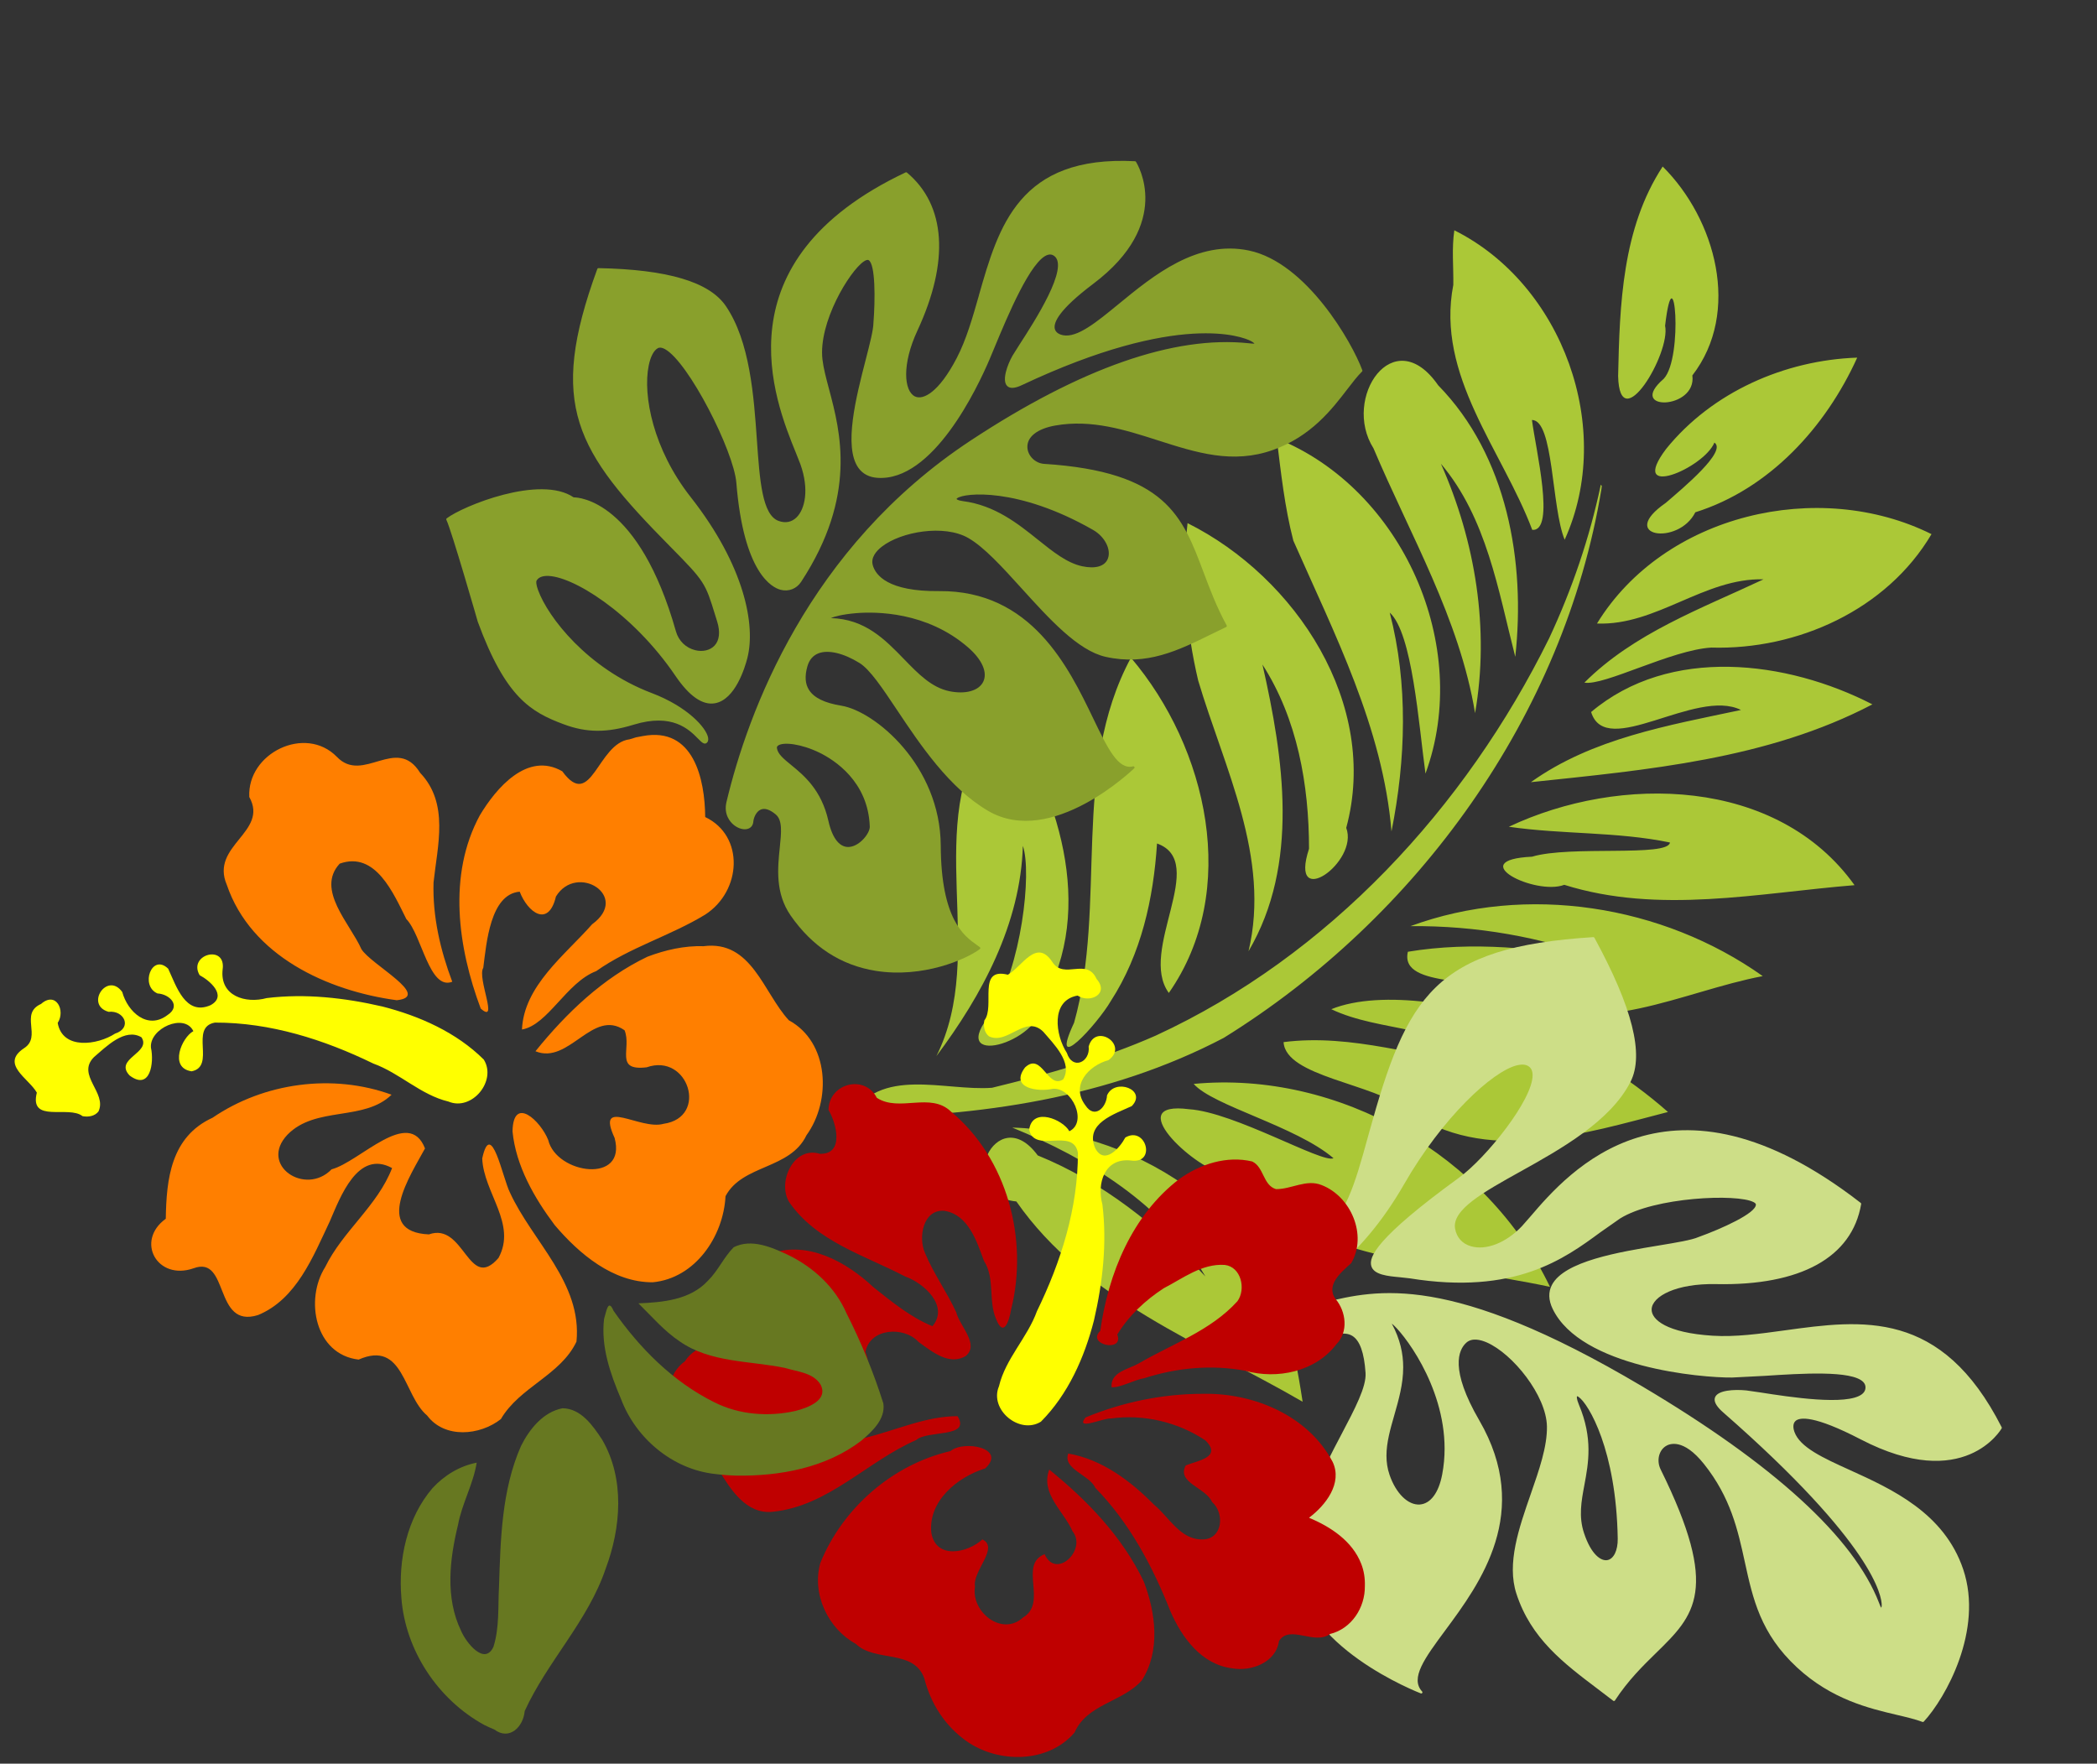 <?xml version="1.0" encoding="UTF-8"?><svg xmlns="http://www.w3.org/2000/svg" xmlns:xlink="http://www.w3.org/1999/xlink" height="469.8" preserveAspectRatio="xMidYMid meet" version="1.0" viewBox="-4.9 -0.3 558.6 469.8" width="558.6" zoomAndPan="magnify"><rect x="-4.9" y="-0.3" width="558.6" height="469.8" fill="#333333" stroke="none"/><g id="change1_1"><path d="m464.57 316.74c-29.823 7.019-61.366 21.385-91.972 9.834-7.428 1.813-32.622-6.02-15.159-11.633 11.305-4.45 38.361-2.026 40.361-4.602-12.746-3.471-34.998 1.087-42.13-2.021 33.43-19.802 78.848-16.061 108.9 8.422zm8.566-55.535c-17.744 14.751-38.085 33.746-63.166 29.151-10.923-2.672-32.926 5.813-37.39-2.318 15.56-9.928 34.376-11.635 51.522-17.486-14.665-5.162-29.161 4.186-43.762 4.134 9.758-10.61 33.133-17.043 50.316-18.103 14.284-0.958 28.732 0.636 42.48 4.622m7.398-43.505c-17.673 12.821-32.895 34.17-56.952 33.598-9.175-3.021-29.086 11.121-31.317 0.846 14.374-9.937 31.108-15.718 47.875-20.162-17.382 1.379-34.464 6.123-50.16 13.695 23.138-23.484 58.28-33.721 90.554-27.977m-94.22-99.108c16.766 58.833 4.381 124.32-28.64 175.23-20.773 27.473-50.201 46.99-80.992 61.623 1.263-15.861 19.785-17.024 30.839-23.289 11.762-9.505 23.499-19.59 33.518-31.171 32.629-38.86 48.752-90.102 49.653-140.43-0.051-14.409-1.665-28.825-4.996-42.85l0.359 0.15 0.259 0.731zm31.707 253.93c-30.793-2.645-63.901 0.258-91.722-15.738-16.189 5.763-16.495-22.425-0.078-13.52 18.543-1.025 36.975 3.381 54.143 10.116-18.443-12.607-41.668-15.073-63.444-13.93 31.549-13.867 74.447-7.204 94.035 23.116 2.472 3.234 4.802 6.574 7.066 9.956zm-127.53-198.62c32.294 0.728 66.901 21.873 72.846 55.392 7.01 6.786-4.409 26.803-6.591 9.261-7.252-15.367-17.537-29.946-32.144-39.089 15.739 20.133 31.64 43.863 29.208 70.656-5.287-25.157-26.683-41.387-42.89-59.517-8.746-11.008-15.881-23.374-20.43-36.703m1.646 38.857c28.643 12.994 52.817 43.684 47.21 76.466-12.294-6.702-5.153-36.099-19.822-34.671 5.402 13.686 8.758 28.393 6.761 43.23-0.618 7.132-6.344 25.654-6.381 9.388-5.496-32.589-29.58-60.312-27.769-94.413m-25.695 26.411c23.131 14.059 45.905 37.643 43.517 66.758 4.396 10.012-16.068 27.361-11.051 8.203 2.02-14.278-6.161-38.366-11.437-43.76 8.294 19.023 7.132 40.586 3.049 60.484 0.752-30.966-30.183-54.103-24.6-85.755l0.208-2.97 0.317-2.96m225.88-53.81c-22.289 12.808-43.804 29.295-69.978 32.893-5.734 5.939-27.178 5.48-10.96-3.119 7.86-7.091 32.903-15.35 31.613-19.086-14.029 3.381-26.843 10.309-40.604 14.509 20.763-25.226 59-42.454 89.929-25.197zm-16.237-45.59c-19.076 25.213-46.887 41.4-73.45 57.542 9.83-17.583 26.739-29.336 42.42-41.262-13.451-0.279-26.909 27.373-35.874 17.517 11.392-24.924 41.32-34.686 66.904-33.797zm-5.098-47.73c-2.175 23.323-19.15 43.173-40.185 52.354-9.404 5.152-21.406 21.43-26.581 22.856 6.325-17.595 19.759-31.106 31.427-45.242-14.482 6.37-20.503 23.377-35.106 29.569 3.734-33.971 36.9-60.236 70.445-59.537zm-37.952-34.088c0.317 20.286-6.216 41.614-21.437 55.652-0.225 10.057-16.168 14.877-8.176 1.066 2.471-5.551 8.944-19.425 4.856-20.025 0.394 7.389-14.406 23.876-10.918 7.026 4.62-18.942 18.501-34.885 35.675-43.719zm-68.581-23.949c18.719 6.647 35.469 26.145 30.883 46.966 5.06 7.814-11.966 16.28-6.517 4.067 2.407-7.374-12.299-32.624-5.696-12.945 4.53 5.97 1.897 32.436-5.602 17.46-7.741-17.39-15.808-36.055-13.068-55.549zm-62.101 109.36c36.099-2.11 70.714 27.86 73.914 63.855-7.298-11.198-19.108-32.364-26.901-34.733 12.581 15.106 20.568 33.562 25.28 52.528-13.839-23.98-36.162-41.088-56.682-58.909-5.891-7.085-10.704-14.968-15.611-22.741zm82.282 25.52c-11.688-14.115-22.654-30.207-39.849-38.077 17.122 14.787 30.542 34.278 36.559 56.208-14.471-20.99-35.836-35.508-54.553-52.259-13.345-8.467-9.651-32.986 8.424-22.539 24.657 9.167 41.146 32.584 49.419 56.667zm-63.138-95.845c32.319 0.725 61.289 29.628 61.739 62.017-6.87-6.235-16.237-27.655-21.479-25.124 4.15 6.523 18.429 24.213 12.551 26.437-16.299-15.801-40.799-26.202-46.858-50.07-1.999-4.412-4.545-8.599-5.953-13.26z" fill="#abc837" transform="rotate(25.243 378.78 203.26)"/></g><g fill="#cdde87" id="change2_1"><path d="m373.31 400.47c2.865-0.208 5.04-3.132 5.966-8.026 0.44-2.319 0.636-4.611 0.636-6.855 0-17.082-11.413-31.334-14.066-33.305 0.004 0.007 0.019 0.044 0.019 0.044 2.231 4.141 3.02 7.968 3.02 11.6 0 4.476-1.199 8.655-2.375 12.759-1.061 3.699-2.083 7.259-2.083 10.788 0 1.705 0.239 3.402 0.826 5.106 1.701 4.944 4.938 8.115 8.056 7.89m49.942 14.814c1.715-0.293 2.833-2.596 2.781-5.731v-0.001c-0.385-23.549-7.758-35.89-10.399-37.721-0.321-0.222-0.445-0.194-0.446-0.194-0.062 0.06-0.175 0.619 0.502 2.228 3.775 8.979 2.546 15.578 1.462 21.4-0.806 4.327-1.567 8.416-0.096 12.829 1.914 5.761 4.534 7.474 6.195 7.191m-3.431-165.79c10.13 18.576 13.282 31.118 9.639 38.342-5.346 10.58-18.719 18.023-29.462 24.002-9.781 5.445-18.229 10.146-17.281 15.211 0.432 2.309 1.915 3.947 4.175 4.615 4.065 1.2 9.412-0.895 13.62-5.335l2.204-2.507c10.126-11.836 37.024-43.278 88.046-3.695 0.091 0.07 0.136 0.185 0.117 0.299-2.411 14.228-16.148 21.802-38.681 21.331-10.539-0.216-16.986 3.231-17.131 6.689-0.116 2.774 4.061 6.286 16.219 7.056 6.103 0.386 12.502-0.495 19.278-1.429 20.514-2.825 41.726-5.746 57.75 25.818 0.047 0.091 0.045 0.201-0.005 0.293-0.096 0.174-9.939 17.26-37.524 2.947-12.566-6.521-16.274-5.895-17.365-4.942-0.94 0.821-0.535 2.322-0.318 2.93 1.484 4.136 7.615 6.92 14.715 10.142 11.218 5.093 25.18 11.43 30.249 26.485 5.455 16.209-4.725 34.316-10.51 40.556-0.086 0.094-0.22 0.125-0.339 0.08-1.891-0.714-4.175-1.251-6.82-1.874-7.342-1.727-17.399-4.094-26.615-12.644-9.73-9.024-11.755-18.291-13.899-28.102-1.845-8.445-3.752-17.178-10.905-26.122-5.506-6.878-9.158-5.359-10.146-4.73-1.893 1.205-2.489 3.942-1.358 6.231 15.874 32.154 9.066 38.811-1.239 48.888-3.476 3.399-7.416 7.253-10.945 12.642-0.049 0.071-0.125 0.12-0.21 0.135-0.085 0.015-0.179-0.007-0.244-0.06l-4.045-3.083c-9.192-6.941-17.876-13.498-21.754-25.459-2.605-8.033 0.661-17.425 3.82-26.505 2.27-6.522 4.412-12.682 4.319-18.034-0.146-8.225-9.1-19.369-16.055-22.385-1.643-0.711-3.916-1.275-5.423 0.085-2.096 1.891-4.436 7.091 3.45 20.676 14.219 24.499 0.219 43.42-9.045 55.942-5.482 7.407-9.442 12.761-6.174 16.3 0.099 0.106 0.11 0.266 0.03 0.386-0.081 0.12-0.234 0.169-0.37 0.117-0.327-0.124-32.726-12.586-32.906-33.834-0.106-12.638 6.485-25.165 11.782-35.23 3.567-6.78 6.649-12.635 6.395-16.312-0.366-5.4-1.521-8.626-3.53-9.864-2.299-1.416-5.52-0.061-8.635 1.251-2.064 0.867-4.014 1.689-5.758 1.781-1.831 0.1-3.306-1.494-3.59-3.876-0.331-2.795 1.117-6.135 5.082-6.864 0-0.001 5.371-1.198 5.371-1.198 14.102-3.41 33.418-8.08 84.661 22.304 35.174 20.856 56.428 40.27 63.171 57.701 0.241 0.625 0.465 1.192 0.594 1.321 0.003-0.049 0.065-0.152 0.109-0.375 0.001-0.011 0.019-0.116 0.019-0.324 0-2.206-1.847-15.992-42.234-51.334-1.512-1.323-2.274-2.469-2.274-3.419 0-0.23 0.045-0.449 0.134-0.655 0.788-1.827 4.963-2.103 8.299-1.782l3.94 0.569c7.425 1.159 22.876 3.572 26.889 0.423 0.565-0.443 0.865-0.966 0.92-1.601 0.054-0.639-0.146-1.18-0.611-1.654-3.069-3.126-16.485-2.251-26.28-1.613l-8.605 0.441c-8.189 0.102-40.305-2.703-47.828-18.281-1.125-2.33-1.196-4.473-0.212-6.367 3.303-6.365 17.918-8.78 28.589-10.544 4.652-0.769 8.67-1.433 10.47-2.228 6.202-2.228 15.37-6.367 15.286-8.672-0.009-0.256-0.33-0.48-0.596-0.622-4.364-2.319-26.411-1.369-35.579 4.35 0 0.001-5.22 3.656-5.22 3.656-9.641 7.088-22.845 16.795-50.798 12.288l-2.54-0.284c-3.311-0.302-7.066-0.645-7.72-3.02-0.643-2.333 1.079-7.305 23.345-23.489 7.271-5.287 19.715-20.805 19.629-27.364-0.015-1.083-0.36-1.84-1.055-2.317-0.716-0.491-1.722-0.594-2.99-0.304-6.639 1.518-20.066 14.069-30.184 31.701-11.764 20.502-26.551 30.166-35.99 30.649-1.229 0.064-1.935-0.191-2.159-0.778-0.699-1.829 4.31-6.058 10.931-11.396l3.848-3.18c8.015-7.178 10.08-14.661 13.829-28.249l0.251-0.906c10.044-36.331 17.336-49.282 59.686-51.958 0.12-0.007 0.235 0.055 0.294 0.162" fill="inherit"/></g><g fill="#89a02c" id="change3_1"><path d="m271.64 143.51c-5.391-4.319-11.504-9.214-20.025-10.319-1.567-0.204-1.709-0.567-1.71-0.571v-0.004c0-0.017 0.025-0.089 0.166-0.196 1.862-1.438 16.219-3.01 36.235 8.461 3.086 1.77 4.84 5.19 3.909 7.622-0.786 2.054-3.288 2.794-6.861 2.031-4.016-0.86-7.756-3.855-11.714-7.025m-48.541 19.529c5.319-0.441 18.878-0.436 29.885 9.123 3.74 3.25 5.242 6.674 4.019 9.161-1.176 2.388-4.686 3.374-8.947 2.513-4.787-0.966-8.349-4.641-12.12-8.531-5.104-5.265-10.385-10.704-19.51-10.956 0.84-0.38 3.062-1.009 6.674-1.309m-17.284 40.412c-1.98-1.62-3.544-2.901-3.76-4.461-0.041-0.285 0.06-0.505 0.319-0.691 1.385-1.004 6.147-0.476 11.03 1.91 3.885 1.899 12.969 7.617 13.386 19.676 0.058 1.729-2.533 5.054-5.289 5.407-2.619 0.335-4.654-2.12-5.731-6.915-1.864-8.303-6.54-12.131-9.955-14.926m-57.973-71.26h-0.007 0.007zm108.02-53.79c-1.73 6.055-3.365 11.776-5.894 16.65-4.803 9.251-9.009 11.304-11.149 10.251-2.933-1.442-3.513-8.554 0.662-17.529 8.584-18.466 7.59-33.422-2.799-42.111-0.094-0.079-0.224-0.095-0.334-0.042-50.026 23.655-34.905 60.788-29.211 74.766l1.184 3.007c2.38 6.695 1.205 11.909-1.015 14.108-1.316 1.301-2.982 1.633-4.821 0.957-4.362-1.604-5.011-10.83-5.76-21.512-0.822-11.724-1.849-26.314-8.284-35.731-4.394-6.429-15.49-9.73-33.925-10.09-0.133-0.003-0.254 0.08-0.299 0.205-13.319 36.369-5.714 48.518 19.415 73.964 9.224 9.338 9.326 9.671 11.964 18.215l0.55 1.772c0.851 2.735 0.599 5.009-0.709 6.402-1.165 1.24-3.127 1.708-5.125 1.22-2.513-0.613-4.439-2.486-5.154-5.013-9.87-34.874-25.796-35.7-27.244-35.701-8.946-6.1-29.565 2.325-33.82 5.593-0.116 0.091-0.155 0.251-0.09 0.385 1.403 2.9 8.303 26.926 8.371 27.168 7.409 20.189 14.16 24.05 22.892 27.302 6.091 2.27 11.48 2.304 18.604 0.114 10.368-3.182 14.785 1.291 17.159 3.694 0.975 0.987 1.68 1.701 2.342 1.136 0.237-0.202 0.491-0.601 0.36-1.355-0.465-2.681-5.556-8.319-15.006-11.9-17.184-6.521-27.701-20.289-30.294-27.434-0.524-1.444-0.549-2.245-0.398-2.515 0.439-0.78 1.311-1.204 2.595-1.258 6.63-0.279 22.928 9.715 34.404 26.626 3.676 5.414 7.213 7.867 10.512 7.291 5.4-0.944 7.981-9.473 8.644-12.064 2.204-8.619-0.618-24.418-15.143-42.912-9.943-12.668-12.747-26.999-11.146-34.954 0.483-2.396 1.344-4.048 2.425-4.649 0.475-0.264 1.1-0.194 1.856 0.211 6.296 3.367 18.385 27.174 19.07 35.639 1.949 24.154 9.534 27.926 11.812 28.508 2.144 0.546 4.234-0.276 5.459-2.143 14.976-22.896 10.432-39.986 7.426-51.294-0.799-3.005-1.489-5.599-1.758-7.914-1.139-9.84 7.231-23.568 11.004-26.108 0.565-0.38 1.018-0.512 1.272-0.372 1.853 1.016 1.792 10.58 1.301 16.761-0.026 1.887-0.966 5.534-2.053 9.755-2.522 9.797-5.979 23.216-1.94 28.842 1.143 1.591 2.829 2.48 5.011 2.64 14.844 1.09 26.694-23.982 29.972-31.694l1.245-2.981c3.397-8.189 9.72-23.431 14.248-24.732 0.601-0.172 1.135-0.084 1.635 0.271 4.162 2.962-5.192 17.435-9.189 23.615l-1.893 3.009c-1.349 2.396-2.845 6.506-1.449 8.006 0.722 0.775 2.034 0.72 3.901-0.16 42.182-19.889 59.08-12.748 60.868-11.868 0.781 0.384 1.045 0.647 1.15 0.795-0.301 0.017-0.918-0.045-1.589-0.114-19.821-2.084-44.686 6.612-73.904 25.844-43.512 28.641-59.496 72.649-65.152 96.331-0.807 3.359 1.005 5.348 1.823 6.046 1.29 1.105 2.921 1.533 4.056 1.064 0.747-0.307 1.198-0.976 1.271-1.88 0.066-0.793 0.636-2.611 1.984-3.179 1.063-0.447 2.394-0.021 3.947 1.266 1.871 1.546 1.535 4.777 1.111 8.87-0.56 5.401-1.256 12.122 2.924 18.129 5.753 8.273 13.372 13.218 22.65 14.696 12.502 1.992 24.074-3.05 27.719-5.804 0.08-0.06 0.13-0.15 0.13-0.249-0.001-0.099-0.044-0.187-0.124-0.246l-0.883-0.646c-3.299-2.344-9.44-6.709-9.536-26.408-0.101-21.346-17.544-35.825-26.476-37.28-4.461-0.728-7.279-2.101-8.614-4.197-1.029-1.616-1.174-3.66-0.445-6.249 0.492-1.752 1.489-2.931 2.959-3.502 2.619-1.016 6.713-0.049 10.958 2.589 2.772 1.721 6.088 6.686 9.926 12.436 6.215 9.307 13.947 20.891 24.334 26.952 16.936 9.887 38.672-11.136 38.89-11.35 0.101-0.099 0.124-0.254 0.054-0.376-0.07-0.124-0.214-0.185-0.351-0.149-3.967 1.034-6.766-4.774-10.641-12.81-6.548-13.582-16.442-34.108-41.068-33.868-13.62 0.134-16.892-4.262-17.631-6.895-0.581-2.079 0.98-3.828 2.391-4.928 5.194-4.05 16.626-5.994 23.032-2.333 4.25 2.429 9.1 7.78 14.236 13.446 7.39 8.154 15.031 16.586 22.39 18.224 10.928 2.434 19.309-1.689 28.18-6.05l3.901-1.894c0.075-0.038 0.135-0.105 0.162-0.188 0.025-0.081 0.017-0.17-0.023-0.245-2.681-4.907-4.45-9.61-6.16-14.158-5.629-14.972-10.075-26.799-42.461-28.871-2.335-0.15-4.335-2.098-4.46-4.343-0.157-2.826 2.618-5.022 7.423-5.872 9.67-1.709 18.638 1.165 27.309 3.941 10.26 3.288 19.951 6.393 30.689 2.569 10.156-3.616 15.707-10.849 19.76-16.128 1.458-1.899 2.716-3.539 3.967-4.766 0.089-0.086 0.117-0.216 0.075-0.331-2.703-7.389-14.881-28.676-30.193-31.896-13.821-2.904-25.431 6.621-34.759 14.276-5.887 4.83-10.971 9.001-14.764 8.286-0.569-0.107-1.924-0.488-2.209-1.7-0.389-1.661 1.074-5.09 10.246-11.999 21.389-16.109 11.789-31.85 11.369-32.511-0.054-0.086-0.146-0.14-0.247-0.145-30.921-1.597-36.346 17.386-41.595 35.746" fill="inherit"/></g><g id="change4_1"><path d="m108.88 376.77c-6.396-5.367-6.212-20.184-18.247-14.902-11.62-1.339-14.398-15.965-8.912-24.642 4.693-9.621 13.936-16.288 17.824-26.38-9.149-4.994-13.784 7.713-16.602 14.218-4.447 9.374-8.861 20.737-19.128 24.948-11.86 3.709-7.56-16.039-17.162-12.461-9.686 3.379-15.579-7.279-7.393-13.2 0.17-10.565 1.349-21.83 12.465-26.909 13.734-9.376 32.028-11.83 47.682-6.132-7.358 7.179-20.234 2.945-27.737 10.656-7.696 8.136 4.777 16.425 11.758 9.221 7.482-1.968 20.561-16.731 24.885-5.568-3.756 6.963-13.947 22.257 1.045 22.899 9.471-3.374 10.522 15.494 18.531 6.277 4.961-9.088-3.966-17.339-4.332-26.511 2.362-10.832 5.442 5.206 7.356 9.026 5.984 13.102 19.301 24.098 17.751 39.774-4.247 8.967-15.14 12.055-20.14 20.634-5.577 4.395-14.981 5.266-19.643-0.949h1.14e-4zm-8.095-110.63c-18.518-2.497-38.839-11.841-45.268-30.745-4.513-10.497 11.229-14.01 5.99-23.387-0.606-11.696 14.925-19.286 23.316-10.715 7.01 7.369 15.882-5.905 22.201 4.279 7.775 8.169 4.605 19.364 3.565 29.19-0.278 9.052 1.803 18.028 4.986 26.455-6.126 2.393-8.114-12.508-12.238-16.699-3.412-6.788-8.178-18.182-17.746-14.762-6.43 6.921 2.78 15.992 5.777 22.762 2.461 4.091 18.947 12.609 9.418 13.621l-1e-4 1e-4zm66.795-11.598c-11.902 5.689-21.627 15.021-29.84 25.187 8.921 3.696 15.224-11.521 23.733-5.587 1.961 4.824-2.806 10.901 5.887 9.867 11.127-3.905 16.527 13.337 4.517 15.048-6.272 1.809-18.161-7.345-13.061 3.756 3.359 12.344-15.473 9.676-17.68 0.567-1.998-5.066-9.335-12.035-9.509-2.295 0.888 9.141 5.784 17.695 11.237 24.954 6.525 7.69 15.535 15.285 26.116 15.234 11.329-1.065 18.831-12.231 19.384-22.927 4.483-8.504 17.198-7.077 21.565-16.238 6.678-9.184 6.09-24.774-4.699-30.63-6.812-7.395-9.901-21.412-22.727-19.731-5.105-0.168-10.17 1.001-14.923 2.795l-1e-4 1e-4zm-4.772-57.902c-8.585 1.046-10.142 19.214-17.926 8.518-9.297-5.365-17.648 4.512-21.964 11.731-8.614 15.887-5.83 35.262 0.239 51.477 4.935 4.339-1.032-8.186 0.68-10.858 0.843-6.578 1.863-19.643 9.703-20.278 2.096 5.466 7.636 9.736 9.654 1.282 5.533-9.038 19.942-0.103 9.633 7.401-7.265 8.236-18.161 16.39-18.686 28.03 6.906-1.196 11.854-12.544 19.764-15.548 8.969-6.345 19.736-9.391 29.023-15.045 9.744-6.264 10.563-20.991 0.024-26.006-0.078-10.108-3.08-24.121-16.619-21.572l-1.793 0.339-1.733 0.53h-1.22e-4z" fill="#ff7f00"/></g><g id="change5_1"><path d="m17.088 297.02c-3.717-2.96-14.254 2.03-12.175-6.266-2.135-3.793-9.836-7.593-3.397-11.839 4.827-3.111-1.304-9.181 4.519-11.786 3.992-3.497 6.582 1.764 4.431 5.059 1.297 7.266 10.616 5.888 15.278 2.849 4.701-1.52 2.442-6.287-1.715-5.807-6.4-1.806-0.358-10.814 3.633-5.287 1.46 5.341 6.772 10.183 12.069 6.136 3.696-2.416 0.571-5.577-2.677-5.742-4.737-2.049-1.504-10.816 2.848-6.594 2.142 4.58 4.589 12.664 11.296 9.712 4.567-2.503-0.286-6.603-2.919-7.985-3.219-5.494 7.153-8.396 6.12-1.472-0.757 7.027 6.104 9.115 11.736 7.572 10.294-1.257 20.781-0.082 30.847 2.248 9.882 2.533 19.69 6.876 26.989 14.131 3.532 5.664-3.172 13.827-9.434 11.177-7.4-1.773-12.913-7.56-19.994-10.117-13.128-6.392-27.48-10.956-42.202-10.91-6.894 1.249 0.362 11.695-6.202 12.977-6.135-0.909-2.58-9.072 0.468-10.696-2.368-4.955-11.774-0.724-11.295 4.41 0.879 3.974-0.171 11.552-5.688 7.399-4.272-4.503 5.912-5.994 3.163-10.174-4.433-2.616-9.443 2.546-12.682 5.307-4.734 4.802 3.597 9.451 1.221 14.461-1.008 1.272-2.727 1.531-4.239 1.237z" fill="#ff0"/></g><g id="change6_1"><path d="m177.56 362.31c3.686-5.841 12.468-4.615 16.073-10.544-2.511-6.452-0.657-15.862 6.688-18.116 9.966-3.566 20.311 2.23 27.445 8.937 4.922 3.895 9.852 7.984 15.718 10.387 4.513-5.38-2.288-11.495-7.254-13.235-10.806-5.652-23.695-9.318-30.94-19.872-3.186-5.389 1.283-14.941 8.18-12.821 6.727 0.238 4.33-8.353 2.32-11.698 0.155-7.141 9.673-9.507 12.884-3.207 6.036 3.915 14.294-1.664 19.799 3.711 14.956 12.432 20.625 34.038 15.984 52.616-0.516 3.082-1.985 7.679-3.993 2.66-2.166-4.95-0.242-10.868-3.262-15.563-1.921-5.24-4.164-12.298-10.509-13.323-5.69-0.516-7.066 7.074-5.175 11.26 2.275 5.488 5.833 10.364 8.313 15.781 0.911 3.669 6.236 8.496 2.55 11.611-4.44 2.703-9.095-1.22-12.614-3.742-3.869-4.235-12.949-3.688-14.126 2.683 1.9 5.104 0.464 10.801-5.519 12.304-7.694 2.658-1.274 12.87 5.256 10.607 8.214-1.949 16.181-5.799 24.786-5.811 3.674 5.866-7.982 3.653-10.993 6.353-13.078 5.691-23.451 17.646-38.251 19.117-7.033 0.755-11.297-6.047-14.436-11.266-3.833-5.1-11.158-7.63-12.533-14.439-1.735-4.897-0.868-11.227 3.609-14.391l-2e-4 1e-4zm110.63-8.094c2.125-15.273 8.491-30.859 21.054-40.446 5.507-3.975 12.643-6.289 19.402-4.682 3.179 1.484 2.859 6.32 6.347 7.371 4.063 0.06 8.077-2.736 12.162-1.08 7.815 3.022 12.232 13.348 7.891 20.789-2.506 2.287-6.927 5.789-4.162 9.574 2.795 3.314 3.459 8.797 0.196 12.044-5.5 7.285-15.771 9.449-24.275 7.053-8.934-1.662-18.21-0.815-26.832 1.968-2.854 0.482-6.539 2.63-8.771 2.422-0.367-4.022 4.424-4.766 7.132-6.287 8.957-5.229 19.281-8.749 26.396-16.627 2.326-3.221 0.994-9.172-3.395-9.665-6.06-0.406-11.098 3.562-16.205 6.192-4.929 3.19-9.33 7.314-12.407 12.345 1.907 4.921-8.374 2.695-4.532-0.97v1.83e-4zm11.598 66.795c-5.684-11.905-15.025-21.623-25.187-29.84-2.424 6.394 3.906 11.128 6.202 16.434 3.917 4.855-4.364 12.973-7.442 6.094-7.061 2.807 0.95 12.934-5.767 16.882-5.597 5.144-13.906-1.544-12.768-8.243-0.758-4.093 6.538-10.345 1.97-12.568-3.947 3.604-12.308 5.41-13.596-1.683-0.976-8.479 6.965-14.959 14.34-17.232 5.869-5.445-5.753-7.613-9.247-4.614-15.422 3.558-28.707 15.138-34.654 29.749-2.388 8.242 2.011 17.552 9.431 21.602 5.125 4.979 15.377 1.311 18.238 9.165 1.704 6.739 5.489 12.627 11.162 16.69 8.507 6.045 21.805 6.024 28.882-2.251 3.267-7.572 12.84-8.137 17.876-13.834 5.067-7.839 3.722-18.073 0.56-26.352v-1.22e-4zm57.902-4.772c-2.358-6.037-8.138-9.843-13.895-12.24 4.405-3.293 9.007-9.195 6.286-14.901-6.53-12.366-21.062-18.389-34.558-18.114-10.684-9.77e-4 -21.405 2.206-31.254 6.298-2.949 3.691 4.976 0.037 6.747 0.28 8.723-1.218 17.892 0.957 25.171 5.829 4.623 4.552-2.21 5.408-5.235 6.669-2.473 4.636 5.386 5.91 7.003 9.723 3.446 2.99 2.854 9.928-2.495 9.989-5.927 0.156-8.907-5.939-12.944-9.248-6.272-6.354-13.864-12.077-22.862-13.633-1.49 4.199 5.659 5.629 7.233 9.159 9.05 9.252 15.226 20.837 19.954 32.779 3.022 7.017 8.29 14.252 16.445 15.269 5.105 0.933 11.726-1.545 12.504-7.237 2.84-4.534 9.371 1.194 13.606-1.897 5.742-1.406 9.351-7.028 9.276-12.759 0.073-2.027-0.234-4.077-0.98-5.967l1e-4 1e-4z" fill="#bf0000"/></g><g id="change5_2"><path d="m257.31 271.52c2.96-3.717-2.03-14.254 6.266-12.175 3.793-2.135 7.593-9.836 11.839-3.397 3.111 4.827 9.181-1.304 11.786 4.52 3.497 3.992-1.763 6.582-5.059 4.431-7.266 1.297-5.888 10.617-2.849 15.278 1.52 4.701 6.287 2.442 5.807-1.715 1.806-6.4 10.814-0.358 5.287 3.633-5.341 1.46-10.183 6.772-6.136 12.069 2.416 3.696 5.577 0.571 5.742-2.677 2.049-4.737 10.816-1.504 6.594 2.848-4.58 2.142-12.664 4.589-9.712 11.296 2.503 4.567 6.603-0.286 7.985-2.919 5.494-3.219 8.396 7.153 1.472 6.12-7.027-0.757-9.115 6.104-7.572 11.736 1.257 10.294 0.082 20.781-2.248 30.847-2.533 9.882-6.876 19.69-14.131 26.989-5.664 3.532-13.827-3.172-11.177-9.434 1.773-7.4 7.56-12.913 10.117-19.994 6.392-13.128 10.956-27.48 10.91-42.202-1.249-6.894-11.695 0.362-12.977-6.202 0.909-6.135 9.072-2.58 10.696 0.468 4.955-2.369 0.724-11.774-4.41-11.295-3.974 0.879-11.552-0.171-7.399-5.688 4.503-4.272 5.994 5.912 10.174 3.163 2.616-4.433-2.546-9.442-5.307-12.682-4.802-4.734-9.451 3.597-14.461 1.221-1.272-1.008-1.531-2.727-1.237-4.239z" fill="#ff0"/></g><g id="change7_1"><path d="m185.49 392.33c-11.232-1.252-21.03-9.487-24.965-19.972-2.841-6.676-5.385-13.948-4.517-21.299 0.571-1.764 1.062-5.665 2.527-2.189 6.947 9.951 15.818 18.879 26.772 24.327 6.668 3.392 14.514 3.97 21.749 2.332 3.118-0.82 8.779-2.769 6.636-6.993-1.97-3.205-6.214-3.438-9.507-4.451-9.417-1.94-19.828-1.342-28.055-7.082-4.155-2.794-7.42-6.637-10.967-10.118 6.496-0.271 13.764-0.911 18.468-5.981 2.728-2.652 4.238-6.271 6.914-8.966 4.726-2.38 10.129 0.006 14.52 2.065 6.729 3.266 12.552 8.629 15.542 15.565 3.91 7.697 7.19 15.719 9.796 23.948 0.631 4.214-2.972 7.493-5.886 9.972-9.397 7.205-21.668 9.448-33.266 9.293-1.927-0.058-3.85-0.207-5.762-0.452v6.1e-5zm-61.413 66.855c-12.294-6.732-20.997-19.805-22.057-33.836-0.859-10.243 1.48-21.275 8.275-29.224 3.107-3.393 7.243-5.918 11.784-6.797-0.904 5.723-3.914 10.845-4.966 16.543-2.252 9.195-3.453 19.458 0.818 28.264 1.241 2.98 6.224 9.41 8.614 4.244 1.629-5.145 1.181-10.681 1.481-16.016 0.413-12.619 0.688-25.735 5.857-37.477 2.239-4.49 5.886-9.041 11.044-10.052 4.927 0.03 8.111 4.632 10.559 8.345 6.096 10.428 5.05 23.456 0.949 34.399-4.716 13.952-15.51 24.657-21.567 37.912-0.353 4.21-4.077 7.929-8.083 4.922-0.918-0.374-1.816-0.795-2.708-1.225v-6.1e-5z" fill="#677821"/></g></svg>